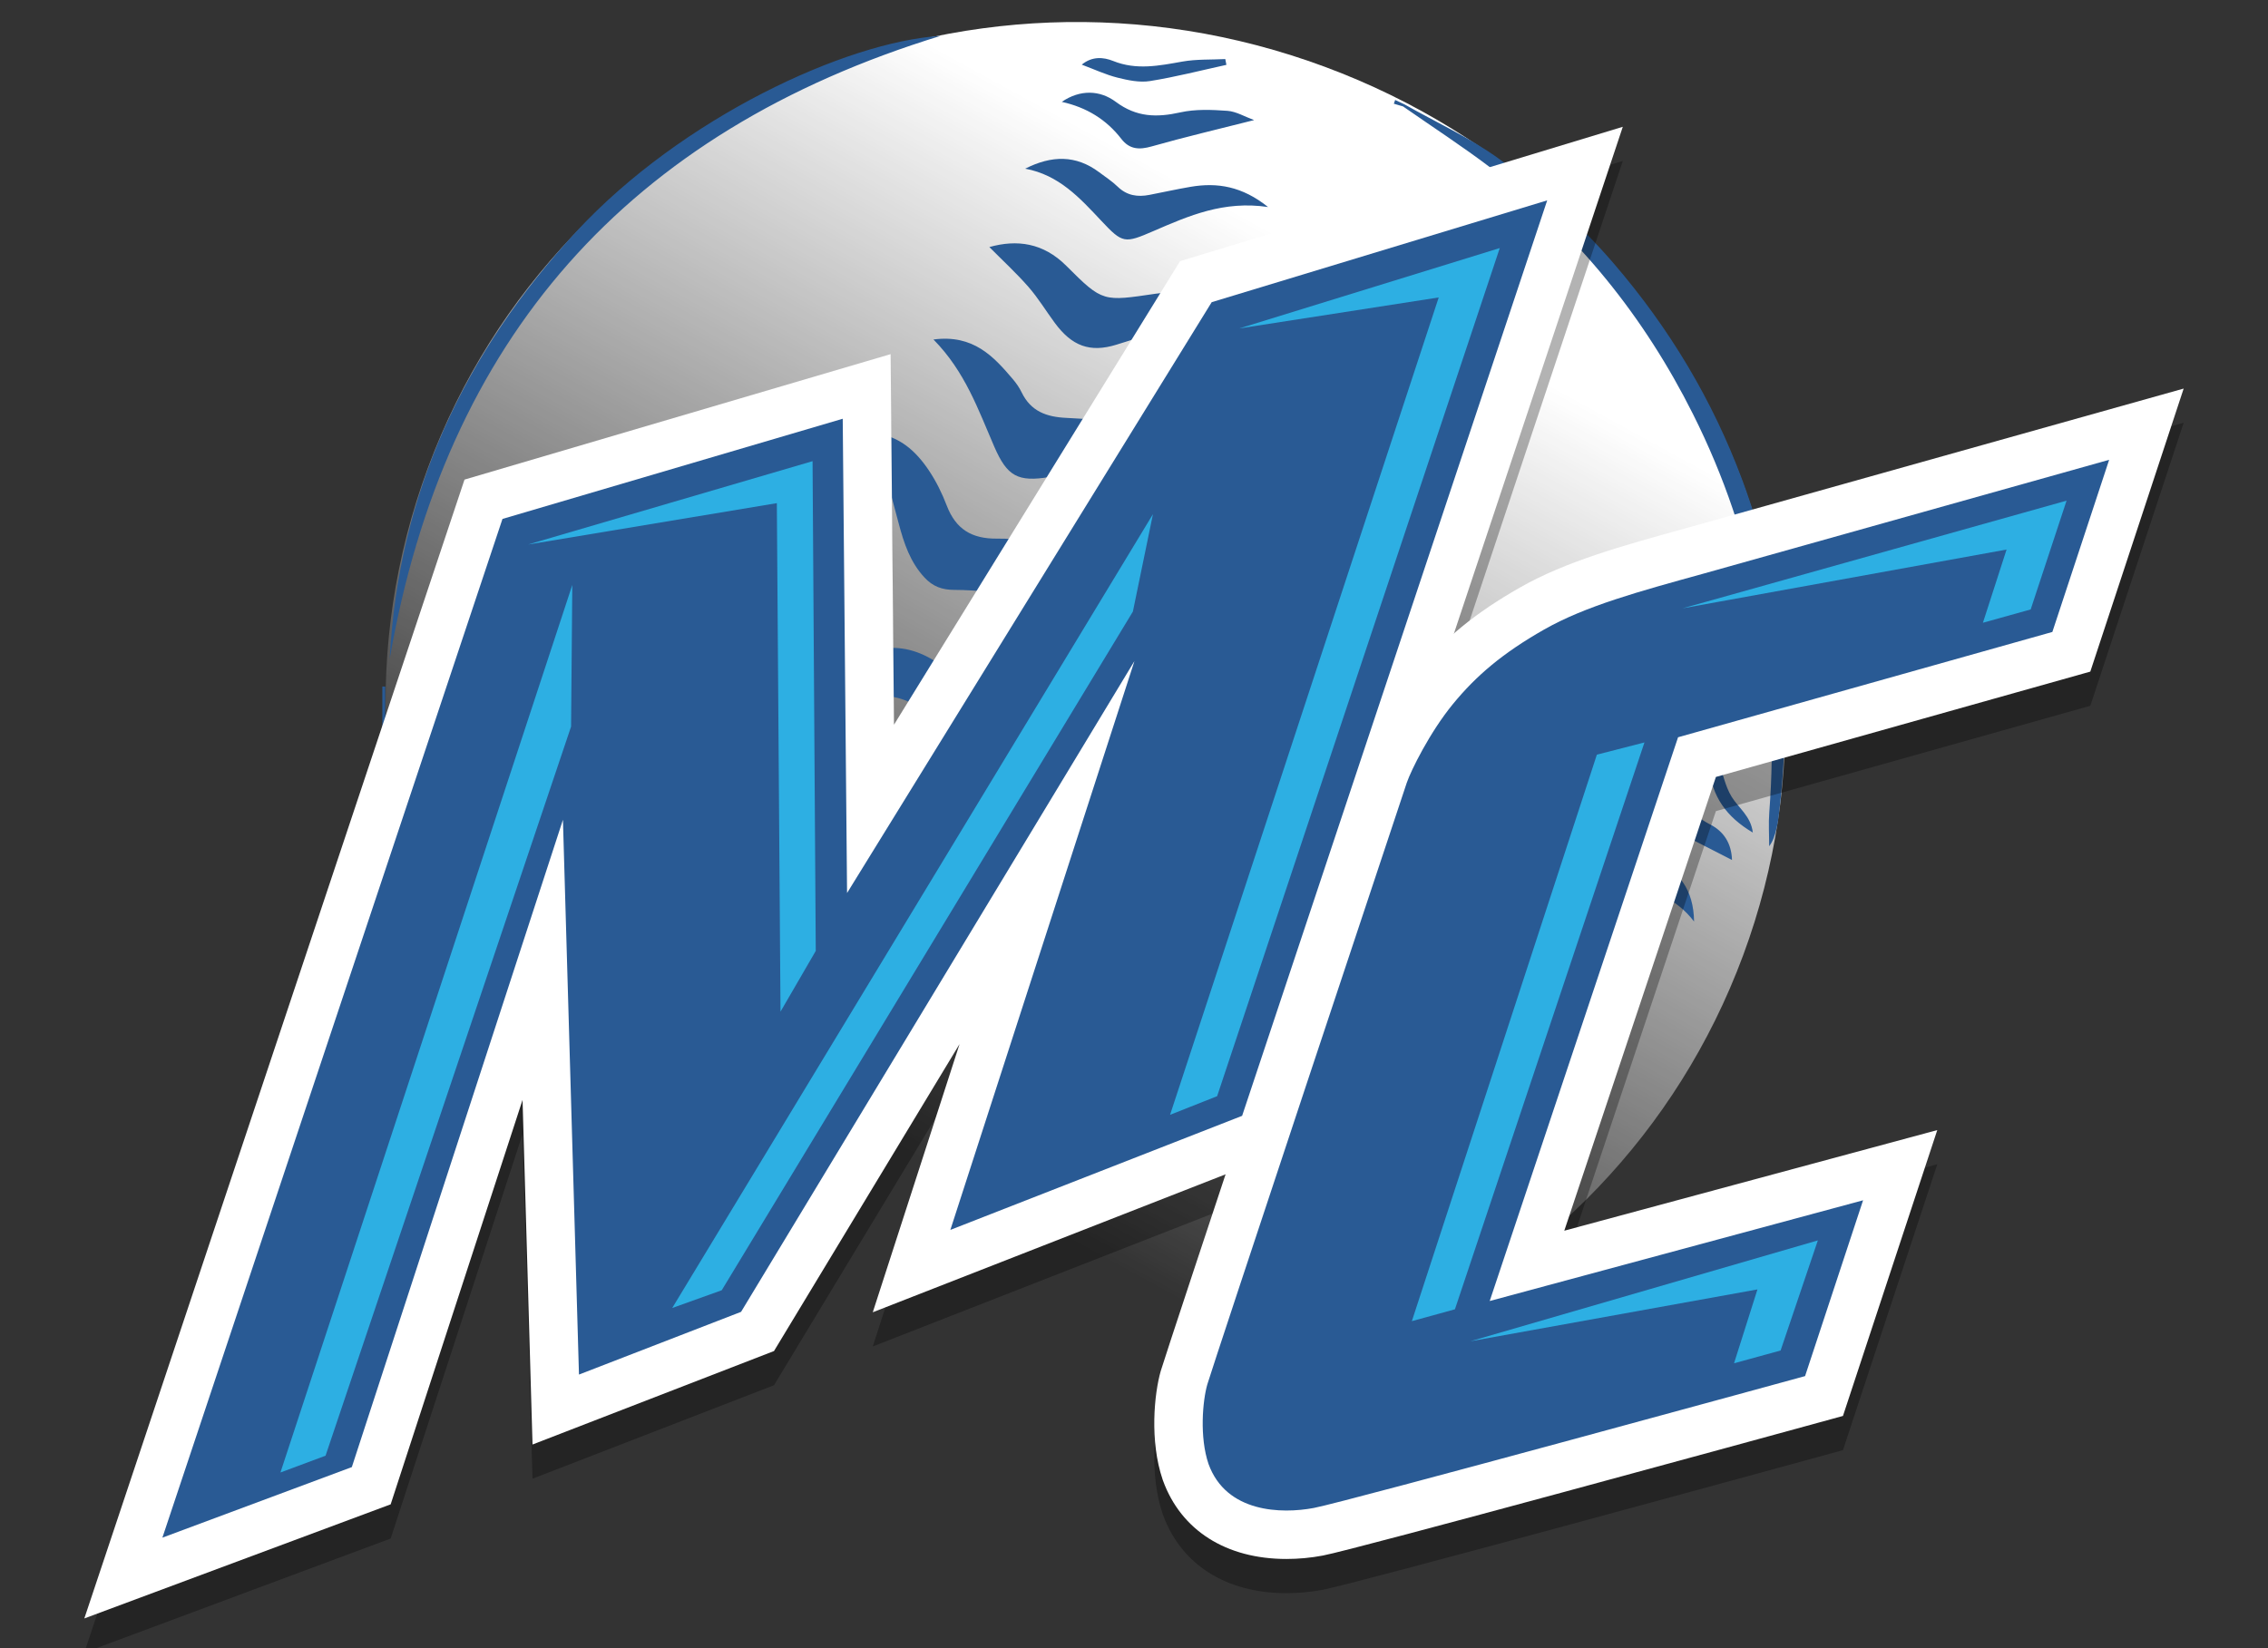 <?xml version="1.0" encoding="utf-8"?>
<!-- Generator: Adobe Illustrator 16.0.0, SVG Export Plug-In . SVG Version: 6.00 Build 0)  -->
<!DOCTYPE svg PUBLIC "-//W3C//DTD SVG 1.1//EN" "http://www.w3.org/Graphics/SVG/1.1/DTD/svg11.dtd">
<svg version="1.1" xmlns="http://www.w3.org/2000/svg" xmlns:xlink="http://www.w3.org/1999/xlink" x="0px" y="0px"
	 width="429.778px" height="312.44px" viewBox="0 0 429.778 312.44" enable-background="new 0 0 429.778 312.44"
	 xml:space="preserve">
<rect x="0" y="0" width="429.778" height="312.44" fill="#333333" stroke="none"/>
<g id="Layer_2">
	<linearGradient id="SVGID_1_" gradientUnits="userSpaceOnUse" x1="252.26" y1="50.081" x2="162.76" y2="213.081">
		<stop  offset="0" style="stop-color:#FFFFFF"/>
		<stop  offset="1" style="stop-color:#FFFFFF;stop-opacity:0"/>
	</linearGradient>
	<path fill-rule="evenodd" clip-rule="evenodd" fill="url(#SVGID_1_)" d="M330.316,181.079
		c-25.027,67.5-101.111,101.533-169.934,76.016C91.562,231.575,56.059,156.168,81.088,88.666
		c25.031-67.501,101.11-101.535,169.934-76.015C319.843,38.168,355.345,113.576,330.316,181.079z"/>
	<path fill-rule="evenodd" clip-rule="evenodd" fill="#295A94" d="M266.146,19.784c6.033,3.423,12.442,6.33,18.008,10.393
		c7.902,5.77,15.227,12.291,21.675,19.796c10.524,12.249,18.665,25.812,24.302,40.93c7.777,20.86,9.656,42.33,6.858,64.307
		c-0.084,0.658-0.221,1.313-0.38,1.956c-0.27,1.095-0.576,2.179-1.356,3.229c0-2.152-0.144-4.314,0.021-6.453
		c2.045-26.48-2.575-51.768-14.467-75.476c-9.203-18.349-21.835-34.158-38.298-46.643c-5.39-4.087-11.08-7.778-16.633-11.65
		L266.146,19.784z M210.193,110.544c-6.008-5.487-13.086-8.551-21.236-8.453c-4.826,0.058-7.846-1.802-9.556-6.277
		c-0.885-2.315-2.008-4.598-3.385-6.653c-2.482-3.705-5.651-6.565-10.271-7.018c1.573,5.895,3.073,11.496,4.562,17.1
		c0.985,3.71,2.166,7.296,4.876,10.213c1.587,1.708,3.3,2.349,5.693,2.354c4.106,0.007,8.213,0.565,12.317,0.912
		c6.529,0.55,13.057,1.117,20.66,1.769C212.137,112.627,211.241,111.502,210.193,110.544z M192.372,136.42
		c-4.482-3.296-8.985-6.564-13.44-9.898c-3.273-2.45-6.734-4.005-11.001-3.688c-3.225,0.24-5.224-1.594-6.098-4.741
		c-0.621-2.234-1.306-4.473-2.216-6.6c-1.949-4.554-4.941-8.233-9.578-11.204c0.896,7.809,1.636,14.86,2.56,21.888
		c0.233,1.774,0.861,3.565,1.642,5.188c2.235,4.65,3.892,5.563,9.032,4.774c4.333-0.666,8.453-0.211,11.718,2.732
		c5.161,4.653,11.037,3.042,16.779,2.994C191.971,137.383,192.172,136.901,192.372,136.42z M172.74,154.741
		c-4.313-3.34-8.894-6.397-12.851-10.117c-3.045-2.861-5.836-5.226-10.343-4.807c-2.941,0.273-4.117-1.456-4.81-4.436
		c-1.039-4.477-2.763-8.842-4.636-13.06c-1.137-2.56-2.718-5.102-5.546-6.662c-1.475,9.389-0.215,18.124,2.227,26.836
		c1.487,5.311,2.231,6.085,7.742,6.059c2.026-0.01,4.606,0.134,5.99,1.315c6.932,5.916,14.91,7.61,24.759,6.787
		C173.98,155.681,173.355,155.218,172.74,154.741z M178.246,6.797c-17.921,1.115-49.045,15.534-68.989,37.047
		c-21.298,22.972-33.764,49.723-35.41,81.021C84.366,64.292,118.87,25.001,178.246,6.797z M188.409,84.656
		c2.441,5.628,4.476,6.747,10.456,5.757c6.222-1.03,12.42-2.202,18.654-3.144c3.155-0.477,6.366-0.584,9.986-0.896
		c-2.481-3.57-5.711-5.01-9.089-5.557c-5.382-0.871-10.851-1.364-16.301-1.608c-3.826-0.171-6.773-1.247-8.516-4.839
		c-0.431-0.889-1.012-1.732-1.652-2.487c-3.697-4.355-7.518-8.522-15.058-7.534C182.905,70.452,185.39,77.695,188.409,84.656z
		 M155.453,170.101c-0.856-0.646-1.68-1.344-2.576-1.928c-5.214-3.393-9.964-7.228-12.689-13.039
		c-1.141-2.434-3.29-2.358-5.523-2.352c-4.389,0.012-5.014-0.26-5.598-4.495c-1.002-7.266-5.909-12.688-8.538-19.271
		c-0.834,8.593-1.356,17.071,0.974,25.476c0.877,3.163,3.221,4.33,5.973,4.209c2.909-0.127,4.761,1.018,6.243,3.223
		c5.15,7.658,12.851,9.221,21.226,9.189C155.113,170.774,155.283,170.437,155.453,170.101z M194.893,54.386
		c1.847,2.113,3.317,4.553,4.991,6.821c3.235,4.383,6.655,5.671,11.646,4.134c7.24-2.23,14.435-4.607,22.516-7.201
		c-2.08-0.985-3.577-2.176-5.186-2.353c-3.249-0.357-6.621-0.587-9.833-0.119c-9.96,1.453-10.026,1.675-16.94-5.26
		c-4.4-4.415-9.391-5.04-14.607-3.581C189.948,49.32,192.566,51.726,194.893,54.386z M107.158,158.644
		c0.529,2.314,2.155,4.1,4.438,4.112c4.517,0.024,6.194,2.716,7.784,6.343c3.183,7.266,11.699,11.168,20.479,9.354
		c-2.461-1.332-4.453-2.404-6.44-3.486c-4.602-2.502-8.622-5.523-9.647-11.117c-0.529-2.883-1.974-4.379-5.129-4.035
		c-2.245,0.246-3.78-0.954-4.493-3.121c-2.211-6.72-4.417-13.441-6.996-21.292C104.701,143.997,105.485,151.335,107.158,158.644z
		 M288.521,175.704c0.59,3.182,3.017,5.012,6.268,5.65c5.408,1.059,10.803,2.186,16.473,3.34c-1.122-5.266-4.204-8.617-9.392-9.58
		c-4.271-0.791-6.716-3.043-7.874-7.145c-0.806-2.859-1.861-5.663-3.028-8.396c-0.829-1.942-1.87-3.9-5.521-4.345
		C286.494,162.394,287.295,169.089,288.521,175.704z M208.723,41.882c4.03,4.295,4.387,4.28,9.908,1.891
		c6.638-2.872,13.265-5.785,21.661-4.533c-4.89-3.917-9.596-4.699-14.685-3.83c-2.615,0.447-5.209,1.028-7.815,1.531
		c-2.234,0.431-4.246,0.134-5.985-1.551c-1.066-1.032-2.335-1.857-3.529-2.752c-4.386-3.287-8.998-3.21-14.01-0.666
		C200.669,33.145,204.648,37.54,208.723,41.882z M119.05,179.997c-3.238-2.969-7.195-5.412-7.174-10.688
		c0.01-2.264-1.843-3.85-3.829-4.014c-4.953-0.41-5.948-3.834-6.964-7.699c-1.138-4.332-2.658-8.563-4.322-13.817
		c-2.101,4.862-2.004,8.835-1.803,12.78c0.371,7.271,2.023,9.23,9.021,10.904c2.292,9.332,8.22,14.621,18.298,14.727
		C121.194,181.468,119.998,180.866,119.05,179.997z M312.855,162.845c-2.852-1.009-4.435-2.709-5.018-5.572
		c-0.264-1.299-0.512-2.639-1.044-3.838c-1.755-3.958-2.551-8.616-7.747-10.974c0.833,2.829,1.747,5.091,2.132,7.44
		c0.591,3.597,0.826,7.251,1.193,10.884c0.345,3.402,1.517,5.875,5.399,6.648c5.054,1.008,9.867,2.775,13.249,7.234
		C320.949,168.716,318.188,164.733,312.855,162.845z M232.588,21.006c-2.961-0.212-6.06-0.344-8.921,0.294
		c-4.463,0.996-8.293,0.935-12.218-1.991c-3.035-2.262-6.779-2.369-10.248-0.003c4.689,1.042,8.431,3.326,11.292,7.023
		c1.553,2.005,3.389,2.093,5.76,1.419c6.193-1.76,12.47-3.229,19.399-4.987C235.857,22.108,234.254,21.125,232.588,21.006z
		 M99.487,170.116c-0.285-1.139-1.933-2.744-2.958-2.748c-4.16-0.014-4.747-2.811-5.407-5.852c-0.669-3.08-1.423-6.146-2.287-9.178
		c-0.315-1.108-1.052-2.096-2.022-3.955c-0.115,12.086,0.151,13.984,2.578,19.115c1.313,0.252,2.748,0.525,4.533,0.869
		c1.289,8.174,4.908,14.422,14.975,15.668C104.526,179.622,100.881,175.661,99.487,170.116z M324.044,156.253
		c-3.766-1.915-5.544-4.923-6.093-8.996c-0.216-1.598-0.949-3.163-1.644-4.651c-1.111-2.379-2.636-4.409-5.082-5.211
		c1.627,6.445,3.223,12.765,4.9,19.413c3.604,1.848,7.66,3.926,12.083,6.191C328.106,159.862,326.67,157.589,324.044,156.253z
		 M232.188,11.196c-2.715,0.138-5.478,0.002-8.132,0.475c-4.407,0.785-8.691,1.667-13.111-0.112
		c-1.847-0.743-3.992-0.922-5.958,0.696c2.448,0.913,4.551,1.907,6.764,2.46c1.997,0.498,4.187,0.968,6.164,0.651
		c4.866-0.779,9.659-2.018,14.482-3.072C232.326,11.928,232.257,11.562,232.188,11.196z M321.534,137.492
		c0.804,2.629,2.058,5.214,2.318,7.896c0.54,5.568,3.276,9.444,8.3,12.413c-0.355-3.088-2.676-4.625-4.003-6.766
		c-1.267-2.044-1.685-4.603-2.573-6.896c-0.923-2.38-1.963-4.714-2.951-7.069C322.262,137.211,321.898,137.352,321.534,137.492z
		 M85.237,165.722c-0.885-4.763-1.72-9.254-2.658-14.305C79.931,158.909,80.683,163.048,85.237,165.722z M90.078,171.437
		c-0.375-2.014-1.682-2.871-3.918-2.873c-0.081,4.371,0.814,7.898,5.078,10.377C90.813,176.138,90.512,173.774,90.078,171.437z
		 M73.009,139.381c0-3.082,0-6.164,0-9.247c-0.188-0.003-0.374-0.006-0.561-0.009c0,3.064,0,6.127,0,9.191
		C72.635,139.338,72.821,139.359,73.009,139.381z M266.146,19.784c-0.589-0.28-1.178-0.56-1.767-0.839
		c-0.085,0.238-0.169,0.476-0.253,0.714c0.583,0.171,1.166,0.343,1.75,0.514L266.146,19.784z"/>
</g>
<g id="_x3C_Layer_x3E__copy">
	<path opacity="0.3" d="M325.157,153.743l-28.729,86.004l70.678-19.07l-17.872,54.182l-4.751,1.303
		c-8.937,2.449-87.493,23.968-93.809,25.159c-2.277,0.43-4.594,0.647-6.887,0.647c-11.45,0-19.982-5.42-23.409-14.873l-0.059-0.166
		c-2.501-7.337-1.588-16.328-0.364-20.582c0.385-1.338,5.725-17.502,12.282-37.283l-66.851,26.144l16.449-50.84l-35.166,58.189
		l-45.761,17.717l-1.888-65.316l-24.992,76.654L15.98,313.239L88.022,97.384l80.745-23.78l0.641,70.236l54.213-87.866l83.894-25.462
		l-31.994,96.03c3.582-3.128,7.634-5.933,12.55-8.729c8.666-4.928,19.215-7.846,31.429-11.225l0.899-0.249l93.399-26.21
		l-17.691,53.647L325.157,153.743z"/>
	<g>
		<polygon fill="#FFFFFF" points="88.022,90.904 168.768,67.125 169.408,137.361 223.621,49.495 307.515,24.033 242.73,218.479 
			165.387,248.728 181.836,197.888 146.67,256.077 100.909,273.794 99.021,208.478 74.029,285.132 15.98,306.76 		"/>
		<path fill="#FFFFFF" d="M243.787,295.488c-11.45,0-19.982-5.42-23.409-14.872l-0.059-0.167
			c-2.501-7.337-1.588-16.328-0.364-20.582c1.03-3.582,37.635-113.613,37.938-114.497c1.234-3.584,5.372-11.707,10.338-17.76
			c5.379-6.559,11.313-11.426,19.839-16.275c8.666-4.928,19.215-7.846,31.429-11.225l0.899-0.249l93.399-26.21l-17.691,53.647
			l-70.949,19.965l-28.729,86.004l70.678-19.07l-17.872,54.182l-4.751,1.303c-8.937,2.45-87.493,23.968-93.809,25.159
			C248.396,295.271,246.08,295.488,243.787,295.488z"/>
		<polygon fill="#295A94" points="293.188,37.979 229.612,57.274 160.516,169.264 159.695,79.37 95.217,98.359 30.772,291.448 
			66.672,278.073 106.674,155.38 109.713,260.537 140.432,248.646 214.974,125.297 180.09,233.116 235.378,211.494 		"/>
		<path fill="#295A94" d="M388.915,119.781l10.761-32.628l-76.828,21.56c-12.265,3.394-22.369,6.132-30.237,10.606
			c-7.868,4.474-12.882,8.755-17.279,14.116c-4.396,5.361-7.944,12.573-8.754,14.926c-0.811,2.353-36.909,110.96-37.797,114.046
			c-0.888,3.085-1.504,9.989,0.231,15.08c3.355,9.257,13.827,9.487,19.959,8.331c6.133-1.157,93.084-24.992,93.084-24.992
			l10.992-33.323l-70.753,19.092l35.694-106.854L388.915,119.781z"/>
		<polygon fill="#2DAFE3" points="234.835,62.254 272.633,56.375 221.723,211.303 230.642,207.771 284.2,47.018 		"/>
		<polygon fill="#2DAFE3" points="136.767,244.554 214.678,115.918 218.482,97.451 127.386,247.917 		"/>
		<polygon fill="#2DAFE3" points="147.903,191.749 154.584,180.238 153.977,87.411 100.062,103.207 147.209,95.368 		"/>
		<polygon fill="#2DAFE3" points="61.691,275.912 108.217,137.716 108.448,110.872 53.142,279.098 		"/>
		<path fill="#2DAFE3" d="M324.247,113.796l-0.9,0.25c-1.557,0.43-3.065,0.848-4.536,1.259l61.427-11.144l-4.482,13.877l9.051-2.525
			l6.8-20.619L324.247,113.796z"/>
		<path fill="#2DAFE3" d="M333.03,244.395l-4.435,14c3.021-0.831,5.974-1.642,8.822-2.422l7.06-20.867l-65.863,19.121
			L333.03,244.395z"/>
		<polygon fill="#2DAFE3" points="302.6,143.038 267.541,250.411 275.703,248.166 311.618,140.722 		"/>
	</g>
</g>
</svg>
